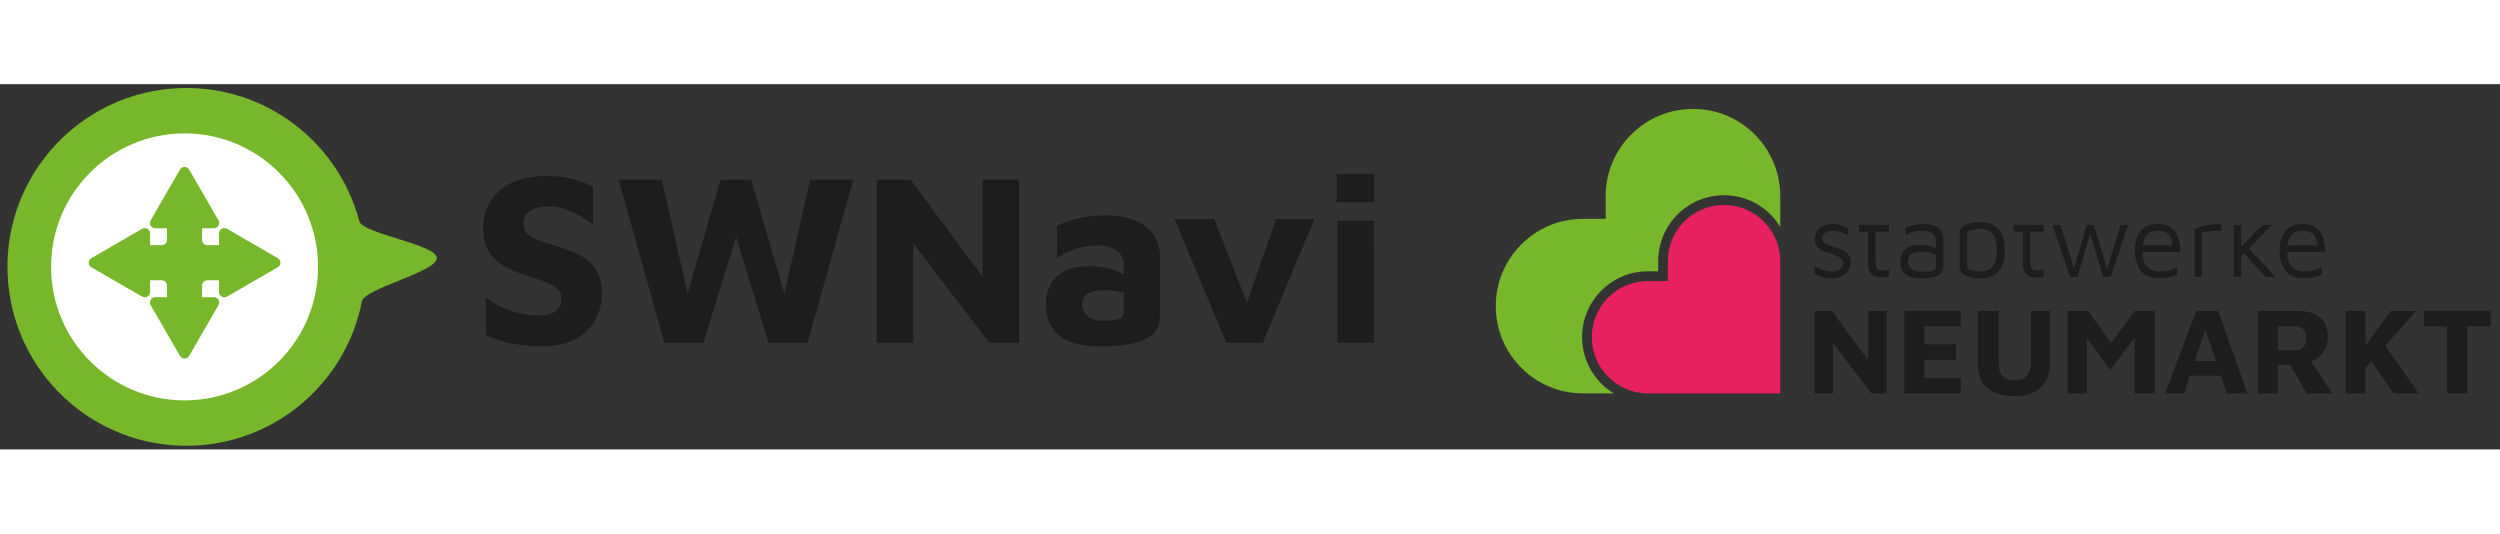 <?xml version="1.0" encoding="UTF-8"?>
<svg id="Ebene_1" data-name="Ebene 1" xmlns="http://www.w3.org/2000/svg" version="1.1" viewBox="0 0 531.68 77.68" width="363.947px">
  <rect x="0" y="0" width="531.68" height="77.68" fill="#333333" stroke="none"/>
  <defs>
    <style>
      .cls-1, .cls-2, .cls-3, .cls-4, .cls-5 {
        stroke-width: 0px;
      }

      .cls-1, .cls-6 {
        fill: #5bc4f1;
      }

      .cls-2 {
        fill: #e7205f;
      }

      .cls-3 {
        fill: #1d1d1b;
      }

      .cls-6 {
        stroke: #b6cc00;
        stroke-width: 7.26px;
      }

      .cls-4 {
        fill: #fff;
      }

      .cls-5 {
        fill: #76b82a;
      }
    </style>
  </defs>
  <g>
    <path class="cls-3" d="M115.59,55.72c-1.77,0-3.36-.09-4.78-.26-1.42-.17-2.74-.43-3.95-.78-1.21-.35-2.39-.8-3.54-1.35v-8.01c1.59,1.28,3.4,2.25,5.41,2.91,2.01.66,3.92.99,5.72.99,1.59,0,2.82-.3,3.67-.91.85-.61,1.27-1.53,1.27-2.78,0-.94-.39-1.69-1.17-2.26-.78-.57-1.81-1.07-3.09-1.51-1.28-.43-2.72-.93-4.32-1.48-1.01-.31-1.99-.71-2.96-1.2-.97-.49-1.84-1.1-2.6-1.85-.76-.75-1.37-1.66-1.82-2.73-.45-1.07-.68-2.39-.68-3.95,0-1.42.26-2.79.78-4.11s1.33-2.5,2.42-3.54c1.09-1.04,2.49-1.86,4.19-2.47,1.7-.61,3.69-.91,5.98-.91,1.42,0,2.68.09,3.77.26,1.09.17,2.14.42,3.15.75,1.01.33,2.03.75,3.07,1.27v8.11c-.8-.66-1.69-1.27-2.68-1.85s-2.02-1.05-3.09-1.43c-1.07-.38-2.2-.59-3.38-.62-1.04-.03-1.99.07-2.86.31-.87.24-1.54.63-2.03,1.17-.49.54-.73,1.22-.73,2.05,0,.97.29,1.73.88,2.29.59.55,1.4,1.01,2.44,1.38,1.04.36,2.2.75,3.48,1.17,1.42.42,2.73.88,3.93,1.38,1.2.5,2.24,1.14,3.15,1.9.9.76,1.59,1.7,2.08,2.81.48,1.11.73,2.44.73,4,0,2.08-.49,3.98-1.46,5.69-.97,1.72-2.38,3.07-4.21,4.06-1.84.99-4.09,1.48-6.76,1.48Z"/>
    <path class="cls-3" d="M141.28,54.99l-9.72-34.68h9.2l6.08,26.94h-1.4l7.8-26.94h6.5l7.96,27.3h-1.56l6.14-27.3h9.2l-9.72,34.68h-8.32l-7.64-24.96h1.51l-7.7,24.96h-8.32Z"/>
    <path class="cls-3" d="M186.46,54.99V20.31h7.18l17.84,24.02-2.5,5.2v-29.22h7.75v34.68h-6.34l-18.15-23.71,1.98-3.8v27.51h-7.75Z"/>
    <path class="cls-3" d="M233.99,55.77c-1.59,0-3.09-.15-4.5-.44-1.4-.29-2.64-.78-3.69-1.46-1.06-.68-1.88-1.59-2.47-2.76-.59-1.16-.88-2.61-.88-4.34,0-1.63.34-3.05,1.01-4.26.68-1.21,1.71-2.15,3.09-2.81,1.39-.66,3.14-.99,5.25-.99,1.18,0,2.32.12,3.43.36,1.11.24,2.11.57,2.99.99s1.59.87,2.11,1.35l.31,3.74c-.69-.42-1.53-.75-2.5-.99-.97-.24-2.01-.36-3.12-.36-1.7,0-2.94.25-3.72.75-.78.5-1.17,1.29-1.17,2.37,0,.66.19,1.25.57,1.77.38.52.89.92,1.53,1.2.64.28,1.31.42,2,.42,1.77,0,3.01-.12,3.72-.36.71-.24,1.07-.73,1.07-1.46v-9.67c0-1.59-.51-2.75-1.53-3.46-1.02-.71-2.47-1.07-4.34-1.07-1.53,0-3.06.27-4.6.81-1.54.54-2.8,1.19-3.77,1.95v-6.86c.9-.55,2.3-1.07,4.19-1.56,1.89-.48,4.01-.73,6.37-.73.83,0,1.75.07,2.76.21,1,.14,2.01.39,3.02.75s1.93.89,2.78,1.59,1.53,1.58,2.05,2.65c.52,1.07.78,2.41.78,4l-.05,12.43c0,1.49-.5,2.7-1.51,3.61-1.01.92-2.45,1.59-4.34,2-1.89.42-4.17.62-6.84.62Z"/>
    <path class="cls-3" d="M260.77,54.99l-10.97-26.31h8.42l7.96,20.28-1.87.05,7.07-20.33h8.16l-10.97,26.31h-7.8Z"/>
    <path class="cls-3" d="M284.28,25.09v-5.98h8.01v5.98h-8.01ZM284.43,54.99v-25.95h7.75l.05,25.95h-7.8Z"/>
  </g>
  <path class="cls-1" d="M57.13,35.8"/>
  <path class="cls-6" d="M27.52,35.8"/>
  <g>
    <path class="cls-5" d="M92.89,36.95c-.1-2.88-15.77-5.14-16.48-7.81C71.99,12.32,56.38.19,38.27.84,17.27,1.59.85,19.22,1.61,40.22s18.38,37.41,39.38,36.66c18.02-.64,32.66-13.72,35.98-30.69.55-2.8,16.04-6.26,15.93-9.24"/>
    <circle class="cls-4" cx="39.25" cy="38.86" r="28.39"/>
    <path class="cls-5" d="M59.06,36.99l-10.78-6.23c-.76-.44-1.7.11-1.7.98v2.51h-2.46c-.63,0-1.14-.51-1.14-1.14v-2.46h2.5c.87,0,1.42-.94.98-1.7l-6.23-10.78c-.44-.76-1.53-.76-1.96,0l-6.23,10.78c-.44.76.11,1.7.98,1.7h2.5v2.46c0,.63-.51,1.14-1.14,1.14h-2.46v-2.51c0-.87-.94-1.42-1.7-.98l-10.78,6.23c-.76.44-.76,1.53,0,1.96l10.78,6.23c.76.44,1.7-.11,1.7-.98v-2.49h2.46c.63,0,1.14.51,1.14,1.14v2.45h-2.5c-.87,0-1.42.94-.98,1.7l6.23,10.78c.44.76,1.53.76,1.96,0l6.23-10.78c.44-.76-.11-1.7-.98-1.7h-2.5v-2.45c0-.63.51-1.14,1.14-1.14h2.46v2.49c0,.87.94,1.42,1.7.98l10.78-6.23c.76-.44.76-1.53,0-1.96Z"/>
  </g>
  <g>
    <g>
      <polygon class="cls-3" points="385.92 65.78 385.92 48.22 389.55 48.22 397.32 58.68 397.32 48.22 401.24 48.22 401.24 65.78 398.03 65.78 389.84 55.08 389.84 65.78 385.92 65.78"/>
      <polygon class="cls-3" points="404.98 65.78 404.98 48.22 417.01 48.22 417.01 51.51 409.25 51.51 409.25 55.33 415.98 55.33 415.98 58.64 409.25 58.64 409.25 62.49 417.01 62.49 417.01 65.78 404.98 65.78"/>
      <path class="cls-3" d="M428.67,66.33c-2.7,0-4.73-.57-6.07-1.72-1.34-1.15-2.01-2.94-2.01-5.38v-11.01h4.45v10.82c0,1.35.27,2.35.82,3,.54.65,1.41.97,2.61.97,1.09,0,1.93-.32,2.54-.97.61-.65.91-1.65.91-3v-10.82h4.05v11.01c0,1.63-.31,2.97-.94,4.01-.62,1.04-1.48,1.82-2.57,2.33-1.09.51-2.35.76-3.79.76"/>
      <polygon class="cls-3" points="439.71 65.78 439.71 48.22 444.05 48.22 448.96 55.06 454 48.22 458.24 48.22 458.24 65.78 453.97 65.78 453.97 53.92 448.81 60.78 443.79 53.93 443.79 65.78 439.71 65.78"/>
      <path class="cls-3" d="M484.44,56.59h3.58c.75,0,1.35-.2,1.79-.61.44-.4.66-1.07.66-2,0-.81-.2-1.42-.59-1.84-.39-.42-.95-.63-1.67-.63h-3.76v5.08ZM480.17,65.78v-17.56h8.56c1.98,0,3.54.46,4.66,1.38,1.12.92,1.69,2.32,1.69,4.2,0,.77-.16,1.53-.47,2.28-.32.75-.78,1.39-1.4,1.92-.48.42-1.05.72-1.72.91l4.49,6.87h-5.42l-3.48-6.06h-2.63s0,6.06,0,6.06h-4.27Z"/>
      <polygon class="cls-3" points="509.05 65.78 514.39 65.78 507.25 55.64 513.84 48.22 508.47 48.22 503.1 55.57 503.1 48.22 498.84 48.22 498.84 65.78 503.1 65.78 503.1 60.31 504.33 58.93 509.05 65.78"/>
      <polygon class="cls-3" points="515.5 48.22 515.5 51.51 520.42 51.51 520.42 65.78 524.69 65.78 524.69 51.51 529.69 51.51 529.69 48.22 515.5 48.22"/>
      <path class="cls-3" d="M473.59,65.78h4.37l-6.21-17.56h-4.66l-6.63,17.56h4.03l1.26-3.79h6.56l1.28,3.79ZM466.79,58.86l2.21-6.63,2.25,6.63h-4.46Z"/>
    </g>
    <g>
      <path class="cls-3" d="M389.6,41.31c-.8,0-1.47-.08-2-.24-.54-.16-1.1-.39-1.67-.69v-1.68c.46.25.86.47,1.22.64.35.18.72.31,1.09.39.37.08.79.12,1.26.12.74,0,1.34-.16,1.8-.49.47-.32.7-.75.7-1.26,0-.41-.11-.73-.34-.95-.23-.22-.52-.41-.87-.55-.35-.15-.72-.3-1.11-.46-.43-.12-.86-.25-1.3-.39-.44-.14-.83-.32-1.2-.55-.36-.23-.65-.52-.87-.89-.22-.36-.33-.83-.33-1.41s.11-1.04.34-1.44c.23-.4.53-.73.9-.99.37-.26.78-.45,1.24-.56.46-.12.92-.18,1.37-.18.66,0,1.23.09,1.71.27.47.18.96.38,1.46.6v1.59c-.56-.3-1.06-.54-1.51-.72-.44-.18-.97-.28-1.57-.28s-1.15.12-1.63.37c-.48.24-.72.62-.72,1.12,0,.41.12.74.37.99.24.24.56.44.96.58.4.14.83.28,1.28.41.37.12.75.25,1.15.39.4.14.77.32,1.11.55.34.23.62.53.83.9.21.37.32.84.32,1.42,0,.78-.2,1.43-.6,1.94-.4.51-.9.88-1.52,1.12-.61.24-1.24.35-1.87.35"/>
      <path class="cls-3" d="M400.05,41.15c-.78,0-1.44-.24-1.97-.72-.53-.48-.8-1.19-.8-2.14v-6.91h-1.93v-1.46h6.38v1.46h-2.86v6.4c0,.62.1,1.08.29,1.39.19.31.58.47,1.17.47.27,0,.52-.03.77-.08.25-.05.46-.11.62-.19v1.51c-.21.07-.47.14-.79.19-.32.05-.62.08-.9.08"/>
      <path class="cls-3" d="M432.96,41.15c-.78,0-1.44-.24-1.97-.72-.53-.48-.8-1.19-.8-2.14v-6.91h-1.93v-1.46h6.38v1.46h-2.86v6.4c0,.62.1,1.08.29,1.39.19.31.58.47,1.17.47.27,0,.52-.03.77-.08.25-.05.46-.11.62-.19v1.51c-.21.07-.47.14-.79.19-.32.05-.62.08-.9.08"/>
      <polygon class="cls-3" points="440.2 40.98 436.52 29.93 438.2 29.93 441.09 39.17 443.78 29.93 445.31 29.93 448.11 39.19 451.02 29.93 452.6 29.93 448.92 40.98 447.3 40.98 444.54 31.8 441.81 40.98 440.2 40.98"/>
      <path class="cls-3" d="M466.7,40.98v-10.16c.18-.07.52-.2,1.03-.38.51-.18,1.12-.34,1.84-.49.72-.15,1.46-.22,2.23-.22.12,0,.24.01.35.04.12.03.24.06.35.09v1.42c-.38-.04-.76-.07-1.12-.07s-.71.02-1.05.05c-.34.04-.68.09-1.02.14-.34.06-.68.12-1.02.18v9.39h-1.59Z"/>
      <path class="cls-3" d="M424.42,37.53c-.18.69-.52,1.24-1.02,1.67-.5.43-1.23.64-2.19.64-.77,0-1.44-.09-2-.27-.57-.18-.85-.4-.85-.66v-7.2c0-.27.28-.49.85-.66.57-.18,1.24-.27,2-.27.96,0,1.69.21,2.19.64.5.43.84.99,1.02,1.67.18.68.26,1.42.26,2.22,0,.79-.09,1.53-.26,2.22M425.87,32.24c-.33-.79-.76-1.39-1.28-1.82-.52-.42-1.08-.71-1.67-.86-.59-.16-1.15-.23-1.68-.23-.46,0-.94.04-1.46.12-.52.08-1,.21-1.46.38-.52.19-.92.46-1.22.8-.22.26-.33.6-.33.94v7.51c0,.34.1.68.33.94.3.34.71.61,1.22.8.46.17.94.3,1.46.38.52.08,1,.12,1.46.12.53,0,1.09-.08,1.68-.23.59-.15,1.15-.44,1.67-.86.52-.42.95-1.03,1.28-1.82.33-.79.5-1.81.5-3.08,0-1.27-.17-2.29-.5-3.08"/>
      <path class="cls-3" d="M491.53,39.72c-.46.08-.96.12-1.51.12-1.14,0-2.02-.35-2.65-1.05-.63-.7-.94-1.72-.94-3.07h8.06c.01-1.14-.13-2.16-.44-3.06-.31-.9-.82-1.62-1.54-2.15-.72-.53-1.66-.8-2.85-.8-1.51,0-2.69.48-3.55,1.43-.86.95-1.3,2.38-1.3,4.29,0,1.3.21,2.38.62,3.26.41.87,1,1.52,1.77,1.96.77.44,1.68.65,2.72.65.77,0,1.47-.07,2.11-.2.64-.13,1.23-.32,1.76-.58v-1.64c-.3.18-.64.34-1.02.49-.38.15-.8.26-1.26.34ZM487.86,31.59c.48-.27,1.08-.4,1.81-.4,1.05,0,1.83.27,2.34.82.51.55.77,1.15.82,2.26h-6.31c.06-.51.15-.94.28-1.29.24-.66.59-1.12,1.07-1.38Z"/>
      <path class="cls-3" d="M460.75,39.72c-.46.08-.96.12-1.51.12-1.14,0-2.02-.35-2.65-1.05-.63-.7-.94-1.72-.94-3.07h8.06c.01-1.14-.13-2.16-.44-3.06-.31-.9-.82-1.62-1.54-2.15-.72-.53-1.66-.8-2.85-.8-1.51,0-2.69.48-3.55,1.43-.86.95-1.3,2.38-1.3,4.29,0,1.3.21,2.38.62,3.26.41.87,1,1.52,1.77,1.96.77.44,1.68.65,2.72.65.77,0,1.47-.07,2.11-.2.64-.13,1.23-.32,1.76-.58v-1.64c-.3.18-.64.34-1.02.49-.38.15-.8.26-1.26.34ZM457.08,31.59c.48-.27,1.08-.4,1.81-.4,1.05,0,1.83.27,2.34.82.51.55.77,1.15.82,2.26h-6.31c.06-.51.15-.94.28-1.29.24-.66.59-1.12,1.07-1.38Z"/>
      <path class="cls-3" d="M413.15,32c-.13-.38-.3-.71-.53-1-.23-.29-.51-.52-.83-.71-.32-.18-.69-.32-1.11-.42-.41-.1-.86-.14-1.35-.14-.72,0-1.47.08-2.24.23-.77.15-1.38.38-1.84.67v1.59c.47-.37,1.04-.64,1.69-.81.66-.17,1.28-.25,1.87-.25.93,0,1.65.2,2.15.6.5.4.75,1.03.75,1.88v1.31h0c-.22-.12-.46-.24-.72-.34-.35-.14-.74-.25-1.18-.32-.44-.07-.97-.11-1.57-.11-.8,0-1.5.12-2.12.37-.61.24-1.09.64-1.44,1.2-.35.55-.52,1.29-.52,2.2,0,.66.13,1.21.39,1.65.26.44.6.78,1.02,1.03.42.25.88.43,1.37.53.49.1.99.15,1.47.15.86,0,1.66-.06,2.4-.18.75-.12,1.35-.37,1.82-.75.46-.38.7-.97.7-1.75v-5.36c0-.47-.06-.9-.19-1.27ZM410.98,39.68c-.5.14-1.22.21-2.18.21-.49,0-.96-.07-1.43-.2-.46-.13-.85-.36-1.15-.69-.3-.32-.45-.76-.45-1.31,0-.68.25-1.2.75-1.55.5-.35,1.22-.53,2.15-.53.77,0,1.47.09,2.11.28.36.1.67.22.94.35v2.48c0,.5-.25.82-.74.96Z"/>
      <polygon class="cls-3" points="481.14 29.93 476.65 34.56 476.65 29.93 475.05 29.93 475.05 40.98 476.65 40.98 476.65 36.61 477.24 36 481.81 40.98 483.93 40.98 478.28 34.93 483.14 29.93 481.14 29.93"/>
    </g>
    <path class="cls-2" d="M366.62,25.69c3.19,0,6.19,1.23,8.44,3.48,2.19,2.19,3.49,5.1,3.55,8.2v28.4s-28.4,0-28.4,0c-3.1-.06-6.01-1.36-8.2-3.55-2.25-2.26-3.49-5.26-3.48-8.44,0-3.19,1.25-6.18,3.51-8.43,2.19-2.19,5.11-3.42,8.25-3.48h4.42s0-4.42,0-4.42c.06-3.14,1.29-6.06,3.48-8.25,2.25-2.26,5.25-3.5,8.43-3.51Z"/>
    <path class="cls-5" d="M360.04,5.27c-4.96,0-9.62,1.93-13.13,5.44,0,0,0,0,0,0-3.41,3.41-5.34,7.94-5.43,12.77v.08s0,5.08,0,5.08h-5.08s-.08,0-.08,0c-4.82.09-9.36,2.02-12.77,5.43,0,0,0,0,0,0-3.51,3.51-5.44,8.17-5.44,13.13,0,4.96,1.93,9.62,5.44,13.13,3.41,3.41,7.94,5.34,12.77,5.43h6.9c-.96-.58-1.85-1.26-2.66-2.07-2.64-2.65-4.09-6.17-4.09-9.91,0-3.74,1.47-7.26,4.12-9.9,2.58-2.57,6-4.02,9.64-4.08h2.42s0-2.42,0-2.42c.07-3.64,1.52-7.06,4.08-9.64,2.64-2.65,6.16-4.11,9.9-4.12,3.74,0,7.26,1.45,9.91,4.09.81.81,1.49,1.7,2.07,2.66v-6.9c-.1-4.83-2.02-9.36-5.43-12.77-3.51-3.51-8.17-5.44-13.13-5.44Z"/>
  </g>
</svg>